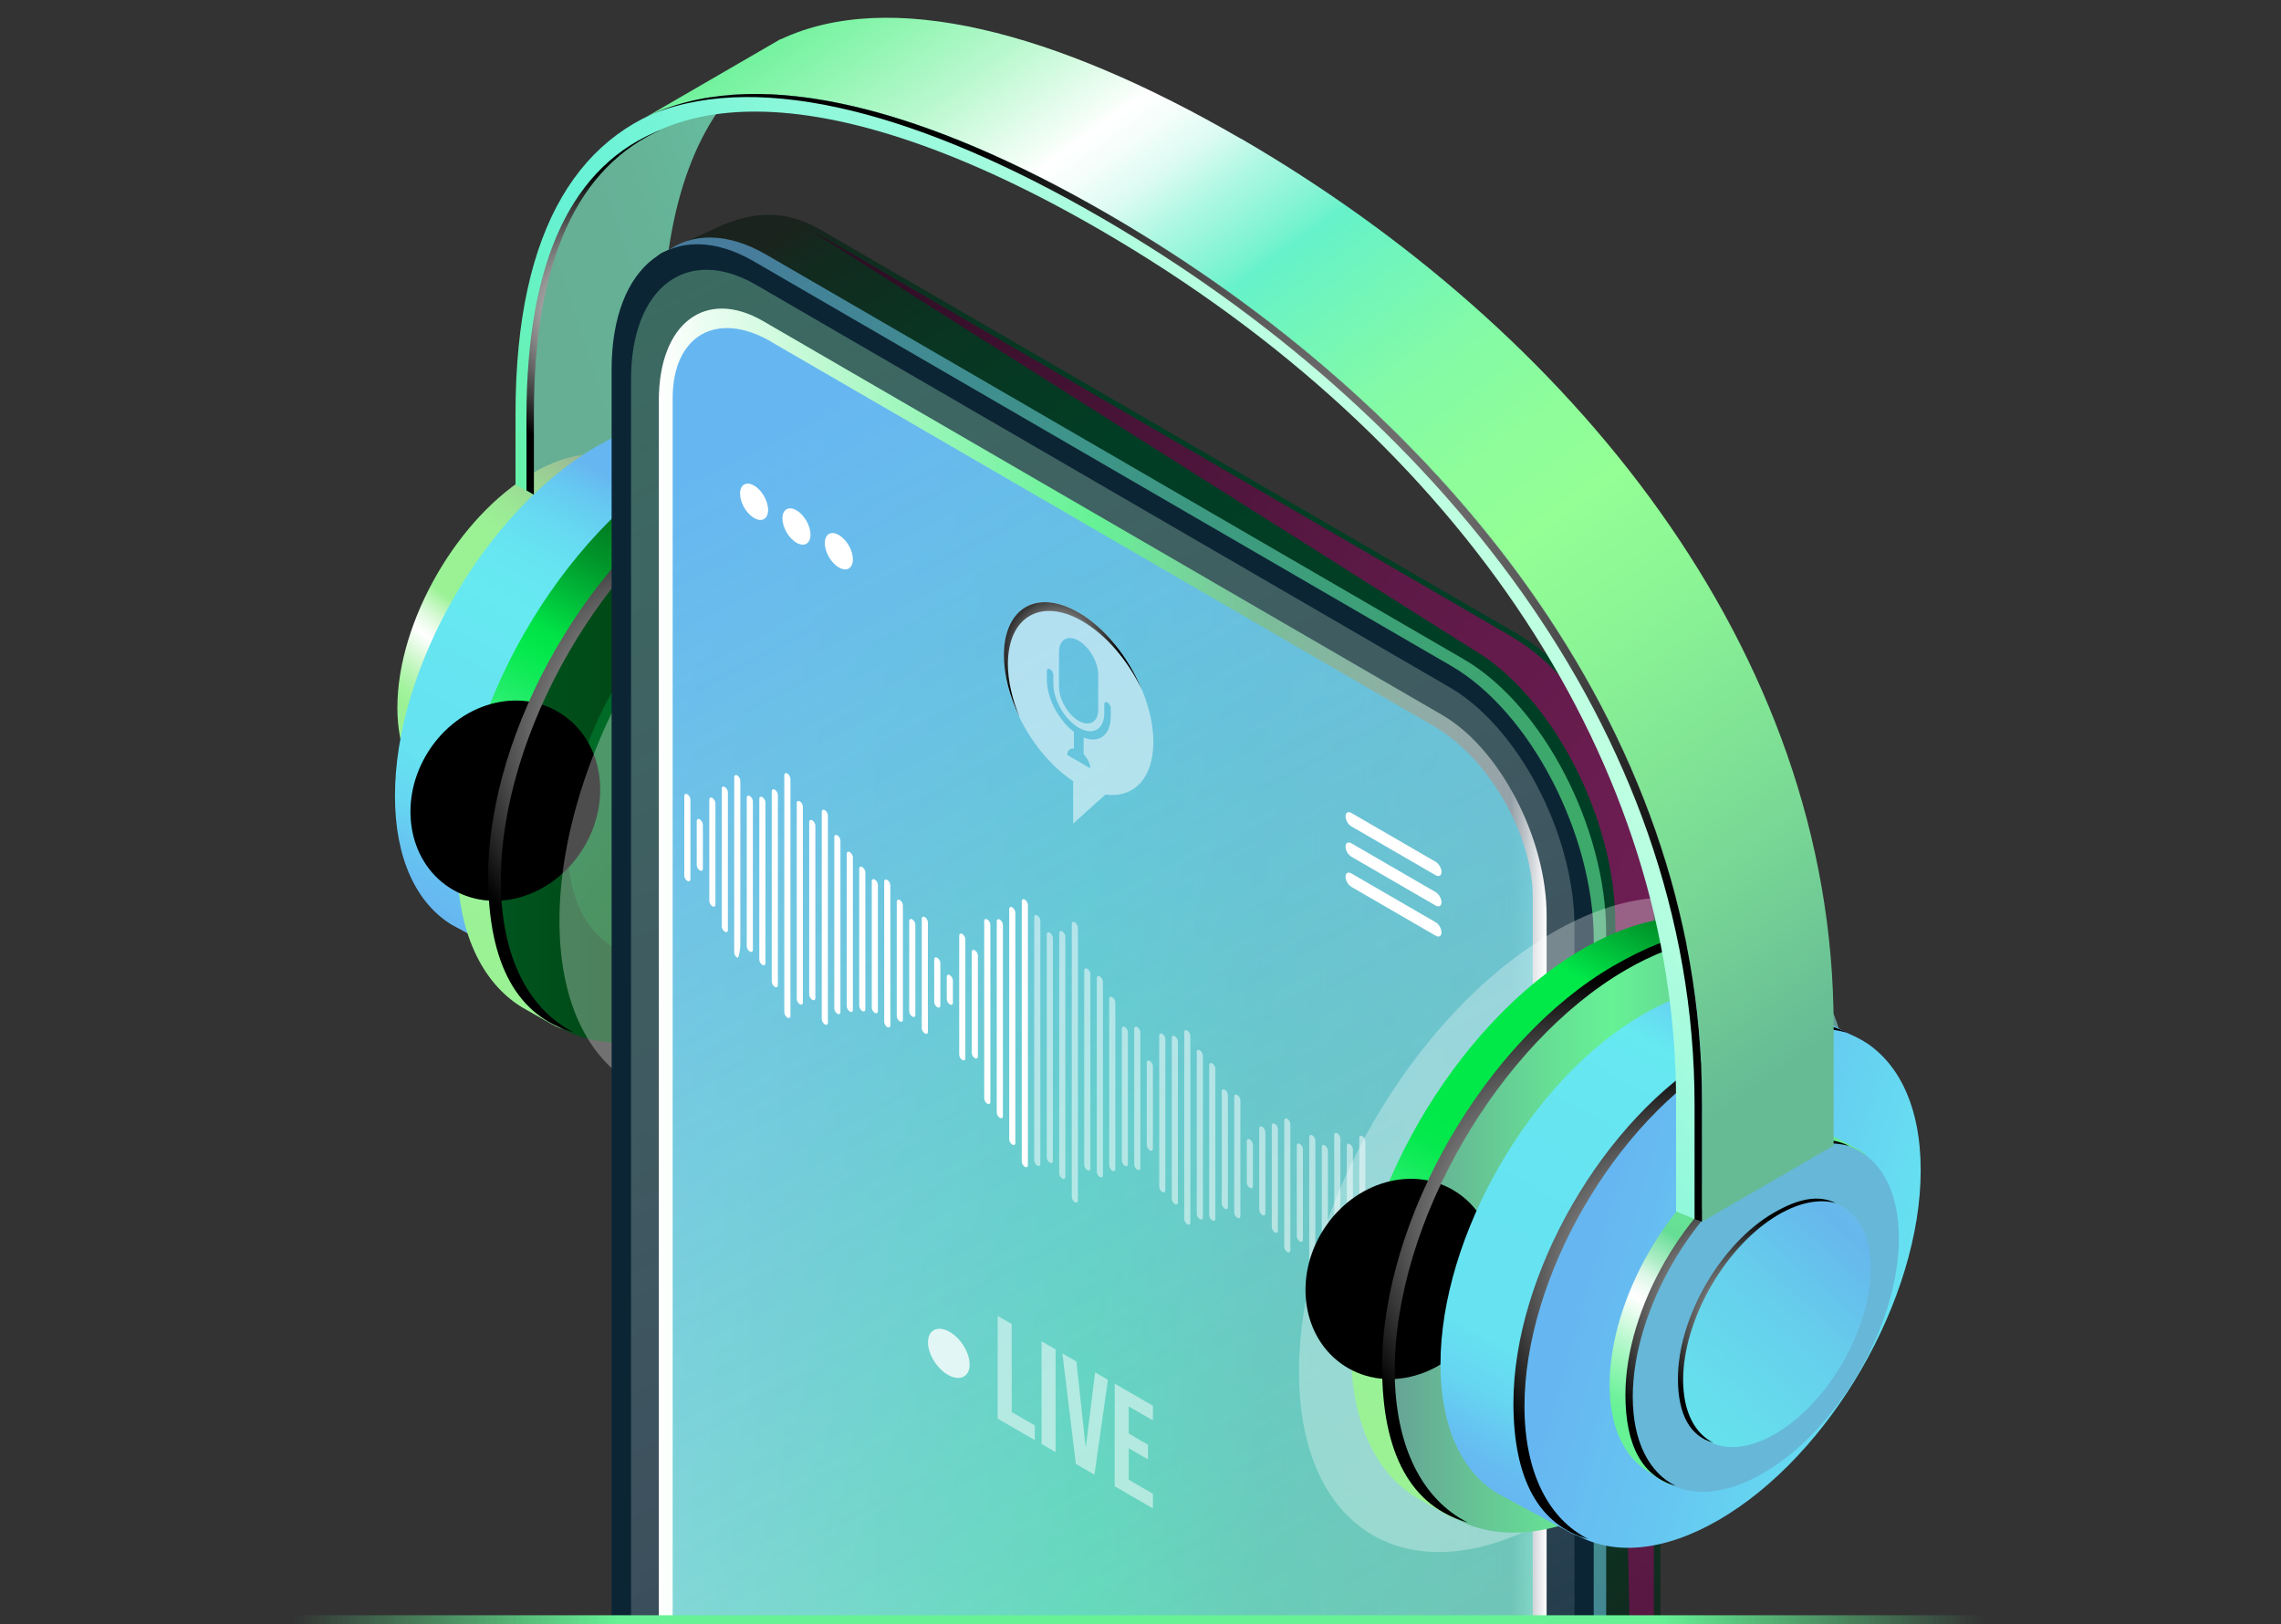 <svg width="514" height="366" viewBox="0 0 514 366" fill="none" xmlns="http://www.w3.org/2000/svg">
<rect x="0" y="0" width="514" height="366" fill="#333333" stroke="none"/>
<g clip-path="url(#clip0_231_52)">
<path d="M149.276 104.256V77.151C149.276 47.417 156.607 27.756 169.256 16.59L149.297 28.177C147.559 29.039 145.883 30.006 144.292 31.079L143.768 31.373H143.831C128.793 41.845 119.955 59.298 119.955 91.955V122.109L149.255 104.256H149.276Z" fill="url(#paint0_linear_231_52)"/>
<path d="M89.544 159.455C89.544 168.959 92.811 175.667 98.11 178.926C98.277 179.032 101.251 181.008 101.419 181.113C106.948 184.205 103.409 177.181 111.786 172.324C128.667 162.546 142.343 138.868 142.343 119.417C142.343 109.807 151.202 109.723 145.778 106.527C145.631 106.443 141.589 104.277 141.421 104.193C135.913 101.207 128.394 101.754 120.101 106.569C103.22 116.347 89.544 140.025 89.544 159.476V159.455Z" fill="url(#paint1_linear_231_52)"/>
<path d="M89 179.368C89 193.52 93.859 203.53 101.776 208.387C102.006 208.534 117.588 216.903 117.819 217.03C126.049 221.656 120.793 211.163 133.275 203.929C158.407 189.357 178.785 154.072 178.785 125.116C178.785 110.796 192.713 111.595 184.65 106.8C184.419 106.674 166.513 97.149 166.282 97.022C158.072 92.564 146.867 93.385 134.511 100.555C109.378 115.128 89 150.413 89 179.368Z" fill="url(#paint2_linear_231_52)"/>
<path d="M102.989 193.752C102.989 209.964 108.56 221.446 117.629 226.997C117.901 227.165 123.912 230.572 124.184 230.719C133.609 236.018 127.577 224.011 141.903 215.705C170.7 199.009 192.335 163.366 192.335 130.184C192.335 113.782 207.414 109.135 201.801 104.782C201.571 104.593 191.832 99.546 191.581 99.399C182.177 94.289 169.339 95.235 155.181 103.436C126.383 120.132 103.031 160.569 103.031 193.752H102.989Z" fill="url(#paint3_linear_231_52)"/>
<path d="M110.866 197.894C110.866 231.076 134.218 244.45 163.016 227.754C191.813 211.057 215.166 170.621 215.166 137.438C215.166 104.256 191.813 90.882 163.016 107.578C134.218 124.275 110.866 164.712 110.866 197.894Z" fill="url(#paint4_linear_231_52)"/>
<path d="M127.87 190.429C127.87 213.244 143.934 222.433 163.726 210.952C183.538 199.471 199.581 171.672 199.581 148.856C199.581 126.041 183.517 116.852 163.726 128.333C143.913 139.814 127.87 167.613 127.87 190.429Z" fill="url(#paint5_linear_231_52)"/>
<path style="mix-blend-mode:color-dodge" d="M96.602 169.233C89.648 180.042 91.722 193.836 101.272 200.018C110.801 206.2 124.184 202.458 131.138 191.628C138.091 180.82 136.018 167.025 126.467 160.843C116.938 154.661 103.555 158.404 96.602 169.233Z" fill="url(#paint6_radial_231_52)"/>
<path style="mix-blend-mode:color-dodge" d="M162.178 107.2C175.979 99.188 186.87 97.233 196.19 101.922C187.498 99.483 176.691 101.312 165.005 108.083C136.207 124.779 112.855 165.216 112.855 198.399C112.855 215.684 119.201 227.565 129.317 232.653C116.583 229.079 110.007 217.24 110.007 197.516C110.007 164.333 133.359 123.896 162.157 107.2H162.178Z" fill="url(#paint7_radial_231_52)"/>
<path style="mix-blend-mode:multiply" opacity="0.3" d="M240.423 141.223C240.423 177.602 214.83 221.929 183.246 240.224C151.663 258.518 126.07 243.882 126.07 207.504C126.07 171.125 151.663 126.798 183.246 108.504C214.83 90.209 240.423 104.845 240.423 141.223Z" fill="url(#paint8_radial_231_52)"/>
<path d="M342.061 649.471L184.921 558.315C167.203 548.032 152.835 520.443 152.835 496.703V76.162C152.835 64.092 142.95 61.401 148.94 57.09C149.17 56.922 162.972 50.634 163.224 50.529C169.653 48.048 176.565 46.933 184.942 51.791L342.082 142.948C359.801 153.23 374.168 180.819 374.168 204.56V625.079C374.168 637.696 370.105 646.696 363.654 650.817C363.277 651.049 346.648 659.018 346.208 659.144C340.491 661.058 349.811 653.95 342.061 649.471Z" fill="url(#paint9_linear_231_52)"/>
<path style="mix-blend-mode:color-dodge" d="M340.596 143.43L183.456 52.274C175.078 47.416 331.905 146.353 331.905 146.353C349.623 156.636 363.99 184.225 363.99 207.966C363.99 207.966 372.682 638.2 372.682 625.583V205.064C372.682 181.302 358.315 153.713 340.596 143.451V143.43Z" fill="url(#paint10_radial_231_52)"/>
<path style="mix-blend-mode:screen" opacity="0.6" d="M329.851 655.065L172.711 563.909C154.992 553.626 140.625 526.037 140.625 502.296V81.777C140.625 58.015 154.992 47.102 172.711 57.406L329.851 148.562C347.569 158.845 361.937 186.434 361.937 210.174V630.694C361.937 654.455 347.569 665.369 329.851 655.065Z" fill="url(#paint11_radial_231_52)"/>
<path d="M327.044 656.6L169.904 565.443C152.186 555.161 137.818 527.572 137.818 503.831V83.291C137.818 59.529 152.186 48.616 169.904 58.919L327.044 150.076C344.763 160.359 359.13 187.948 359.13 211.688V632.207C359.13 655.969 344.763 666.883 327.044 656.579V656.6Z" fill="#0C2535"/>
<path d="M142.196 506.607V85.562C142.196 64.744 154.783 55.176 170.345 64.176L326.647 154.87C342.187 163.891 354.795 188.074 354.795 208.891V629.936C354.795 650.754 342.208 660.322 326.647 651.322L170.345 560.628C154.804 551.607 142.196 527.424 142.196 506.607Z" fill="url(#paint12_linear_231_52)"/>
<path d="M148.459 509.172V90.272C148.459 72.84 158.994 64.828 172 72.377L324.972 161.116C337.978 168.644 348.513 188.894 348.513 206.326V625.226C348.513 642.659 337.978 650.67 324.972 643.121L172 554.383C158.994 546.855 148.459 526.605 148.459 509.172Z" fill="url(#paint13_linear_231_52)"/>
<path d="M173.779 77.003C161.527 69.875 151.579 75.573 151.579 89.725V513.335C151.579 527.466 161.527 544.688 173.779 551.817L323.192 638.494C335.444 645.623 345.392 639.924 345.392 625.772V202.183C345.392 188.052 335.444 170.83 323.192 163.702L173.779 77.024V77.003Z" fill="url(#paint14_linear_231_52)"/>
<path d="M363.361 308.986V280.598C363.361 276.96 365.56 272.733 368.283 271.177C370.985 269.6 373.205 271.282 373.205 274.899V303.287C373.205 306.925 371.006 311.13 368.283 312.708C365.581 314.264 363.361 312.602 363.361 308.986Z" fill="url(#paint15_linear_231_52)"/>
<path d="M366.314 312.244C364.91 312.244 364.429 310.499 364.429 308.985V280.597C364.429 277.359 366.418 273.469 368.806 272.102C369.33 271.807 369.79 271.639 370.23 271.639C371.633 271.639 372.115 273.384 372.115 274.899V303.286C372.115 306.525 370.125 310.415 367.738 311.782C367.235 312.076 366.753 312.244 366.314 312.244Z" fill="url(#paint16_linear_231_52)"/>
<path style="mix-blend-mode:color-dodge" d="M365.894 309.721V281.333C365.894 278.095 367.884 274.205 370.272 272.838C370.732 272.585 371.13 272.438 371.528 272.417C371.235 271.955 370.816 271.66 370.251 271.66C369.832 271.66 369.35 271.828 368.826 272.123C366.46 273.49 364.449 277.401 364.449 280.618V309.006C364.449 310.52 364.952 312.265 366.334 312.265C366.376 312.265 366.439 312.265 366.502 312.265C366.062 311.613 365.894 310.667 365.894 309.763V309.721Z" fill="url(#paint17_radial_231_52)"/>
<path d="M304.509 186.223L323.526 197.242C324.259 197.663 324.825 197.326 324.825 196.485C324.825 195.644 324.238 194.634 323.526 194.214L304.509 183.195C303.776 182.775 303.211 183.111 303.211 183.952C303.211 184.793 303.797 185.803 304.509 186.223ZM323.526 201.048L304.509 190.029C303.776 189.609 303.211 189.945 303.211 190.786C303.211 191.627 303.797 192.637 304.509 193.057L323.526 204.076C324.259 204.497 324.825 204.16 324.825 203.319C324.825 202.478 324.238 201.469 323.526 201.048ZM323.526 207.84L304.509 196.821C303.776 196.401 303.211 196.737 303.211 197.578C303.211 198.42 303.797 199.429 304.509 199.849L323.526 210.868C324.259 211.289 324.825 210.952 324.825 210.111C324.825 209.27 324.238 208.261 323.526 207.84Z" fill="white"/>
<path d="M192.189 126.062C192.189 128.08 190.765 128.901 189.027 127.87C187.268 126.861 185.864 124.401 185.864 122.382C185.864 120.363 187.288 119.543 189.027 120.573C190.786 121.583 192.189 124.043 192.189 126.062Z" fill="white"/>
<path d="M182.638 120.49C182.638 122.508 181.214 123.328 179.476 122.298C177.717 121.289 176.313 118.828 176.313 116.81C176.313 114.791 177.738 113.971 179.476 115.001C181.235 116.011 182.638 118.471 182.638 120.49Z" fill="white"/>
<path d="M173.089 114.917C173.089 116.936 171.665 117.756 169.926 116.726C168.167 115.716 166.764 113.256 166.764 111.237C166.764 109.219 168.188 108.399 169.926 109.429C171.685 110.438 173.089 112.899 173.089 114.917Z" fill="white"/>
<g style="mix-blend-mode:color-dodge" opacity="0.5">
<path d="M243.059 138.028C233.76 132.623 226.241 136.955 226.241 147.659C226.241 158.362 233.132 170.243 241.823 176.046V185.593L249.112 179.053C255.416 179.916 259.898 175.458 259.898 167.215C259.898 156.511 252.358 143.453 243.08 138.07L243.059 138.028ZM238.64 146.923C238.64 144.105 240.63 142.969 243.059 144.378C245.488 145.787 247.478 149.236 247.478 152.053V159.897C247.478 162.715 245.488 163.85 243.059 162.441C240.63 161.032 238.64 157.584 238.64 154.766V146.923ZM250.285 161.537C250.285 165.68 247.646 167.593 244.19 166.205V169.969C245.049 170.873 245.677 172.114 245.677 173.124L240.504 170.138C240.504 169.128 241.111 168.602 241.991 168.687V164.923C238.535 162.294 235.896 157.331 235.896 153.189V151.233C235.896 150.75 236.231 150.581 236.629 150.813C237.048 151.044 237.362 151.633 237.362 152.095V154.051C237.362 157.71 239.917 162.168 243.101 163.997C246.263 165.848 248.839 164.355 248.839 160.696V158.74C248.839 158.257 249.175 158.088 249.572 158.32C249.991 158.551 250.305 159.14 250.305 159.602V161.558L250.285 161.537Z" fill="white"/>
</g>
<path style="mix-blend-mode:color-dodge" d="M227.122 149.635C227.122 138.931 234.662 134.6 243.94 140.004C249.344 143.137 254.14 148.878 257.218 155.228C254.244 148.1 249.008 141.476 243.039 138.027C233.74 132.623 226.222 136.955 226.222 147.658C226.222 152.137 227.541 157.016 229.761 161.6C228.086 157.604 227.122 153.462 227.122 149.614V149.635Z" fill="url(#paint18_radial_231_52)"/>
<path d="M154.889 178.99C154.512 178.759 154.198 178.948 154.198 179.389V197.326C154.198 197.768 154.512 198.315 154.889 198.525C155.266 198.735 155.581 198.567 155.581 198.125V180.188C155.581 179.747 155.266 179.2 154.889 178.99Z" fill="white"/>
<path d="M157.696 184.646C157.319 184.415 157.005 184.604 157.005 185.046V194.95C157.005 195.391 157.319 195.938 157.696 196.148C158.073 196.38 158.387 196.191 158.387 195.749V185.845C158.387 185.403 158.073 184.856 157.696 184.646Z" fill="white"/>
<path d="M160.524 179.831C160.147 179.6 159.833 179.789 159.833 180.231V203.025C159.833 203.467 160.147 204.013 160.524 204.224C160.901 204.455 161.215 204.266 161.215 203.824V181.03C161.215 180.588 160.901 180.041 160.524 179.831Z" fill="white"/>
<path d="M163.331 177.349C162.954 177.118 162.64 177.307 162.64 177.749V208.765C162.64 209.207 162.954 209.754 163.331 209.964C163.708 210.195 164.022 210.006 164.022 209.564V178.548C164.022 178.106 163.708 177.56 163.331 177.349Z" fill="white"/>
<path d="M166.136 174.742C165.759 174.511 165.445 174.7 165.445 175.141V214.632C165.445 215.074 165.759 215.62 166.136 215.831C166.513 216.062 166.828 213.497 166.828 213.055V175.94C166.828 175.499 166.513 174.952 166.136 174.742Z" fill="white"/>
<path d="M168.964 179.39C168.587 179.158 168.272 179.348 168.272 179.789V213.224C168.272 213.666 168.587 214.212 168.964 214.423C169.341 214.654 169.655 214.465 169.655 214.023V180.588C169.655 180.147 169.341 179.6 168.964 179.39Z" fill="white"/>
<path d="M171.792 179.641C171.415 179.409 171.101 179.599 171.101 180.04V216.251C171.101 216.692 171.415 217.239 171.792 217.449C172.169 217.66 172.483 217.491 172.483 217.05V180.839C172.483 180.398 172.169 179.851 171.792 179.641Z" fill="white"/>
<path d="M174.597 177.959C174.22 177.728 173.906 177.917 173.906 178.359V221.193C173.906 221.634 174.22 222.181 174.597 222.391C174.974 222.602 175.289 222.433 175.289 221.992V179.158C175.289 178.716 174.974 178.169 174.597 177.959Z" fill="white"/>
<path d="M177.425 174.321C177.048 174.09 176.733 174.279 176.733 174.721V228.111C176.733 228.553 177.048 229.1 177.425 229.31C177.801 229.541 178.116 229.352 178.116 228.91V175.52C178.116 175.078 177.801 174.532 177.425 174.321Z" fill="white"/>
<path d="M180.23 180.588C179.853 180.356 179.539 180.545 179.539 180.987V225.104C179.539 225.546 179.853 226.092 180.23 226.303C180.607 226.534 180.921 226.345 180.921 225.903V181.786C180.921 181.345 180.607 180.798 180.23 180.588Z" fill="white"/>
<path d="M183.039 184.857C182.662 184.626 182.348 184.815 182.348 185.257V224.116C182.348 224.558 182.662 225.105 183.039 225.315C183.416 225.525 183.73 225.357 183.73 224.916V186.056C183.73 185.614 183.416 185.067 183.039 184.857Z" fill="white"/>
<path d="M185.866 182.564C185.489 182.333 185.175 182.522 185.175 182.964V229.646C185.175 230.088 185.489 230.634 185.866 230.844C186.243 231.076 186.557 230.887 186.557 230.445V183.763C186.557 183.321 186.243 182.774 185.866 182.564Z" fill="white"/>
<path d="M188.692 188.242C188.315 188.011 188.001 188.2 188.001 188.642V227.249C188.001 227.691 188.315 228.238 188.692 228.448C189.069 228.679 189.383 228.49 189.383 228.048V189.441C189.383 188.999 189.069 188.453 188.692 188.242Z" fill="white"/>
<path d="M191.499 192.027C191.122 191.796 190.808 191.985 190.808 192.426V226.744C190.808 227.186 191.122 227.733 191.499 227.943C191.876 228.174 192.19 227.985 192.19 227.543V193.226C192.19 192.784 191.876 192.237 191.499 192.027Z" fill="white"/>
<path d="M194.306 195.391C193.929 195.16 193.615 195.349 193.615 195.791V226.639C193.615 227.081 193.929 227.627 194.306 227.838C194.683 228.048 194.997 227.88 194.997 227.438V196.59C194.997 196.148 194.683 195.602 194.306 195.391Z" fill="white"/>
<path d="M197.133 198.209C196.756 197.978 196.441 198.167 196.441 198.609V227.06C196.441 227.501 196.756 228.048 197.133 228.258C197.51 228.469 197.824 228.3 197.824 227.859V199.408C197.824 198.966 197.51 198.419 197.133 198.209Z" fill="white"/>
<path d="M199.938 198.293C199.561 198.062 199.247 198.251 199.247 198.693V230.256C199.247 230.697 199.561 231.244 199.938 231.454C200.315 231.665 200.629 231.496 200.629 231.055V199.492C200.629 199.05 200.315 198.503 199.938 198.293Z" fill="white"/>
<path d="M202.768 202.836C202.391 202.604 202.077 202.793 202.077 203.235V228.973C202.077 229.415 202.391 229.962 202.768 230.172C203.145 230.382 203.459 230.214 203.459 229.773V204.034C203.459 203.593 203.145 203.046 202.768 202.836Z" fill="white"/>
<path d="M205.574 207.189C205.197 206.957 204.883 207.147 204.883 207.588V227.88C204.883 228.322 205.197 228.869 205.574 229.079C205.951 229.31 206.265 229.121 206.265 228.679V208.387C206.265 207.946 205.951 207.399 205.574 207.189Z" fill="white"/>
<path d="M208.401 206.663C208.024 206.431 207.71 206.621 207.71 207.062V231.686C207.71 232.128 208.024 232.674 208.401 232.885C208.778 233.116 209.092 232.927 209.092 232.485V207.861C209.092 207.42 208.778 206.873 208.401 206.663Z" fill="white"/>
<path d="M211.207 215.831C210.83 215.6 210.516 215.789 210.516 216.231V225.777C210.516 226.219 210.83 226.766 211.207 226.976C211.584 227.186 211.898 227.018 211.898 226.577V217.03C211.898 216.588 211.584 216.041 211.207 215.831Z" fill="white"/>
<path d="M214.035 219.742C213.658 219.511 213.344 219.7 213.344 220.142V225.147C213.344 225.588 213.658 226.135 214.035 226.345C214.412 226.576 214.726 226.387 214.726 225.946V220.941C214.726 220.499 214.412 219.953 214.035 219.742Z" fill="white"/>
<path d="M216.841 210.468C216.464 210.237 216.149 210.426 216.149 210.868V237.679C216.149 238.12 216.464 238.667 216.841 238.877C217.218 239.088 217.532 238.919 217.532 238.478V211.667C217.532 211.225 217.218 210.679 216.841 210.468Z" fill="white"/>
<path d="M219.668 214.148C219.291 213.917 218.977 214.106 218.977 214.548V237.258C218.977 237.7 219.291 238.246 219.668 238.457C220.045 238.667 220.359 238.499 220.359 238.057V215.347C220.359 214.905 220.045 214.358 219.668 214.148Z" fill="white"/>
<path d="M222.473 207.189C222.096 206.957 221.782 207.147 221.782 207.588V247.499C221.782 247.941 222.096 248.488 222.473 248.698C222.85 248.929 223.165 248.74 223.165 248.298V208.387C223.165 207.946 222.85 207.399 222.473 207.189Z" fill="white"/>
<path d="M225.301 207.231C224.924 206.999 224.61 207.189 224.61 207.63V250.717C224.61 251.158 224.924 251.705 225.301 251.915C225.678 252.126 225.993 251.957 225.993 251.516V208.429C225.993 207.988 225.678 207.441 225.301 207.231Z" fill="white"/>
<path d="M228.109 204.476C227.732 204.244 227.418 204.434 227.418 204.875V256.73C227.418 257.172 227.732 257.719 228.109 257.929C228.486 258.16 228.8 257.971 228.8 257.529V205.674C228.8 205.233 228.486 204.686 228.109 204.476Z" fill="white"/>
<path d="M230.934 202.731C230.557 202.5 230.243 202.689 230.243 203.131V261.736C230.243 262.177 230.557 262.724 230.934 262.934C231.311 263.166 231.625 262.976 231.625 262.535V203.93C231.625 203.488 231.311 202.941 230.934 202.731Z" fill="white"/>
<path opacity="0.5" d="M233.743 206.284C233.366 206.053 233.052 206.242 233.052 206.684V261.462C233.052 261.904 233.366 262.45 233.743 262.661C234.12 262.892 234.434 262.703 234.434 262.261V207.483C234.434 207.041 234.12 206.495 233.743 206.284Z" fill="white"/>
<path opacity="0.5" d="M236.57 210.195C236.193 209.964 235.879 210.153 235.879 210.595V260.81C235.879 261.252 236.193 261.798 236.57 262.009C236.947 262.24 237.261 262.051 237.261 261.609V211.394C237.261 210.952 236.947 210.406 236.57 210.195Z" fill="white"/>
<path opacity="0.5" d="M239.376 209.88C238.999 209.649 238.685 209.838 238.685 210.28V264.385C238.685 264.826 238.999 265.373 239.376 265.583C239.753 265.815 240.067 265.625 240.067 265.184V211.079C240.067 210.637 239.753 210.09 239.376 209.88Z" fill="white"/>
<path opacity="0.5" d="M242.204 207.84C241.827 207.609 241.513 207.798 241.513 208.239V269.705C241.513 270.146 241.827 270.693 242.204 270.903C242.581 271.134 242.895 270.945 242.895 270.504V209.039C242.895 208.597 242.581 208.05 242.204 207.84Z" fill="white"/>
<path opacity="0.5" d="M245.011 218.312C244.634 218.081 244.32 218.27 244.32 218.712V262.492C244.32 262.934 244.634 263.48 245.011 263.691C245.388 263.922 245.703 263.733 245.703 263.291V219.511C245.703 219.069 245.388 218.522 245.011 218.312Z" fill="white"/>
<path opacity="0.5" d="M247.837 220.036C247.46 219.805 247.146 219.994 247.146 220.436V264.027C247.146 264.469 247.46 265.015 247.837 265.226C248.214 265.457 248.528 265.268 248.528 264.826V221.235C248.528 220.793 248.214 220.247 247.837 220.036Z" fill="white"/>
<path opacity="0.5" d="M250.644 224.727C250.267 224.495 249.953 224.685 249.953 225.126V262.619C249.953 263.061 250.267 263.608 250.644 263.818C251.021 264.049 251.335 263.86 251.335 263.418V225.925C251.335 225.484 251.021 224.937 250.644 224.727Z" fill="white"/>
<path opacity="0.5" d="M253.472 231.434C253.095 231.203 252.781 231.392 252.781 231.834V261.525C252.781 261.967 253.095 262.514 253.472 262.724C253.849 262.955 254.163 262.766 254.163 262.324V232.633C254.163 232.191 253.849 231.644 253.472 231.434Z" fill="white"/>
<path opacity="0.5" d="M256.278 231.455C255.901 231.224 255.587 231.413 255.587 231.855V262.408C255.587 262.85 255.901 263.397 256.278 263.607C256.655 263.817 256.969 263.649 256.969 263.208V232.654C256.969 232.212 256.655 231.665 256.278 231.455Z" fill="white"/>
<path opacity="0.5" d="M259.105 239.088C258.728 238.856 258.414 239.045 258.414 239.487V258.034C258.414 258.475 258.728 259.022 259.105 259.232C259.482 259.464 259.796 259.274 259.796 258.833V240.286C259.796 239.845 259.482 239.298 259.105 239.088Z" fill="white"/>
<path opacity="0.5" d="M261.911 232.99C261.534 232.759 261.22 232.948 261.22 233.389V267.434C261.22 267.875 261.534 268.422 261.911 268.632C262.288 268.843 262.602 268.674 262.602 268.233V234.188C262.602 233.747 262.288 233.2 261.911 232.99Z" fill="white"/>
<path opacity="0.5" d="M264.739 233.515C264.362 233.284 264.048 233.473 264.048 233.915V270.146C264.048 270.588 264.362 271.134 264.739 271.345C265.116 271.576 265.43 271.387 265.43 270.945V234.714C265.43 234.272 265.116 233.726 264.739 233.515Z" fill="white"/>
<path opacity="0.5" d="M267.545 232.233C267.168 232.002 266.854 232.191 266.854 232.633V274.689C266.854 275.13 267.168 275.677 267.545 275.887C267.922 276.119 268.236 275.929 268.236 275.488V233.432C268.236 232.99 267.922 232.443 267.545 232.233Z" fill="white"/>
<path opacity="0.5" d="M270.372 236.67C269.995 236.438 269.681 236.627 269.681 237.069V273.532C269.681 273.973 269.995 274.52 270.372 274.73C270.749 274.941 271.063 274.772 271.063 274.331V237.868C271.063 237.427 270.749 236.88 270.372 236.67Z" fill="white"/>
<path opacity="0.5" d="M273.178 239.635C272.801 239.404 272.486 239.593 272.486 240.034V273.827C272.486 274.268 272.801 274.815 273.178 275.025C273.554 275.235 273.869 275.067 273.869 274.626V240.833C273.869 240.392 273.554 239.845 273.178 239.635Z" fill="white"/>
<path opacity="0.5" d="M276.007 245.565C275.63 245.333 275.315 245.523 275.315 245.964V271.177C275.315 271.618 275.63 272.165 276.007 272.375C276.384 272.607 276.698 272.417 276.698 271.976V246.763C276.698 246.322 276.384 245.775 276.007 245.565Z" fill="white"/>
<path opacity="0.5" d="M278.813 246.763C278.436 246.532 278.122 246.721 278.122 247.163V273.238C278.122 273.679 278.436 274.226 278.813 274.436C279.19 274.668 279.504 274.478 279.504 274.037V247.962C279.504 247.52 279.19 246.974 278.813 246.763Z" fill="white"/>
<path opacity="0.5" d="M281.639 256.772C281.262 256.541 280.948 256.73 280.948 257.172V266.487C280.948 266.929 281.262 267.475 281.639 267.686C282.016 267.917 282.331 267.728 282.331 267.286V257.971C282.331 257.529 282.016 256.982 281.639 256.772Z" fill="white"/>
<path opacity="0.5" d="M284.447 253.934C284.07 253.702 283.756 253.892 283.756 254.333V272.607C283.756 273.048 284.07 273.595 284.447 273.805C284.824 274.037 285.138 273.847 285.138 273.406V255.132C285.138 254.691 284.824 254.144 284.447 253.934Z" fill="white"/>
<path opacity="0.5" d="M287.274 253.261C286.897 253.03 286.583 253.219 286.583 253.66V276.518C286.583 276.959 286.897 277.506 287.274 277.717C287.651 277.948 287.965 277.759 287.965 277.317V254.459C287.965 254.018 287.651 253.471 287.274 253.261Z" fill="white"/>
<path opacity="0.5" d="M290.082 252.126C289.705 251.894 289.391 252.084 289.391 252.525V280.934C289.391 281.376 289.705 281.922 290.082 282.133C290.459 282.343 290.773 282.175 290.773 281.733V253.324C290.773 252.883 290.459 252.336 290.082 252.126Z" fill="white"/>
<path opacity="0.5" d="M292.909 257.782C292.532 257.551 292.218 257.74 292.218 258.181V278.558C292.218 278.999 292.532 279.546 292.909 279.756C293.286 279.966 293.6 279.798 293.6 279.357V258.98C293.6 258.539 293.286 257.992 292.909 257.782Z" fill="white"/>
<path opacity="0.5" d="M295.716 255.847C295.339 255.616 295.024 255.805 295.024 256.247V283.752C295.024 284.193 295.339 284.74 295.716 284.95C296.093 285.181 296.407 284.992 296.407 284.551V257.046C296.407 256.604 296.093 256.058 295.716 255.847Z" fill="white"/>
<path opacity="0.5" d="M298.542 258.097C298.165 257.866 297.851 258.055 297.851 258.497V284.761C297.851 285.202 298.165 285.749 298.542 285.959C298.919 286.17 299.233 286.002 299.233 285.56V259.296C299.233 258.854 298.919 258.308 298.542 258.097Z" fill="white"/>
<path opacity="0.5" d="M301.348 255.384C300.971 255.153 300.657 255.342 300.657 255.783V290.732C300.657 291.174 300.971 291.72 301.348 291.931C301.725 292.141 302.04 291.973 302.04 291.531V256.583C302.04 256.141 301.725 255.594 301.348 255.384Z" fill="white"/>
<path opacity="0.5" d="M304.176 257.824C303.799 257.593 303.485 257.782 303.485 258.223V291.574C303.485 292.015 303.799 292.562 304.176 292.772C304.553 293.004 304.868 292.815 304.868 292.373V259.022C304.868 258.581 304.553 258.034 304.176 257.824Z" fill="white"/>
<path opacity="0.5" d="M306.982 256.036C306.605 255.805 306.291 255.994 306.291 256.436V296.641C306.291 297.083 306.605 297.63 306.982 297.84C307.359 298.071 307.673 297.882 307.673 297.441V257.235C307.673 256.793 307.359 256.247 306.982 256.036Z" fill="white"/>
<g style="mix-blend-mode:color-dodge" opacity="0.8">
<path d="M213.803 309.932C216.4 311.298 218.494 310.205 218.494 307.471C218.494 304.738 216.379 301.394 213.803 300.027C211.206 298.661 209.111 299.754 209.111 302.488C209.111 305.221 211.227 308.565 213.803 309.932Z" fill="white"/>
</g>
<path style="mix-blend-mode:multiply" opacity="0.3" d="M407.07 242.873C407.07 279.252 381.477 323.579 349.894 341.873C318.311 360.168 292.718 345.532 292.718 309.154C292.718 272.775 318.311 228.448 349.894 210.154C381.477 191.859 407.07 206.495 407.07 242.873Z" fill="url(#paint19_radial_231_52)"/>
<path d="M304.425 304.191C304.425 320.404 309.996 331.885 319.064 337.437C319.337 337.605 325.348 341.011 325.62 341.158C335.044 346.458 329.013 334.451 343.338 326.144C372.136 309.448 393.77 273.806 393.77 240.623C393.77 224.221 408.85 219.574 403.237 215.221C403.007 215.032 393.268 209.985 393.017 209.838C383.613 204.728 370.774 205.675 356.616 213.876C327.819 230.572 304.467 271.009 304.467 304.191H304.425Z" fill="url(#paint20_linear_231_52)"/>
<path d="M312.279 308.334C312.279 341.516 335.632 354.89 364.429 338.194C393.227 321.497 416.579 281.06 416.579 247.878C416.579 214.696 393.227 201.322 364.429 218.018C335.632 234.715 312.279 275.152 312.279 308.334Z" fill="url(#paint21_linear_231_52)"/>
<path style="mix-blend-mode:color-dodge" d="M332.84 299.418C339.802 288.601 337.712 274.814 328.172 268.624C318.632 262.435 305.254 266.186 298.292 277.004C291.33 287.821 293.42 301.608 302.961 307.798C312.501 313.987 325.878 310.236 332.84 299.418Z" fill="url(#paint22_radial_231_52)"/>
<path style="mix-blend-mode:color-dodge" d="M363.613 217.64C377.415 209.628 388.306 207.673 397.626 212.362C388.934 209.923 378.127 211.752 366.44 218.523C337.643 235.219 314.291 275.656 314.291 308.839C314.291 326.124 320.637 338.005 330.752 343.093C318.019 339.519 311.442 327.68 311.442 307.955C311.442 274.773 334.795 234.336 363.592 217.64H363.613Z" fill="url(#paint23_radial_231_52)"/>
<path d="M324.597 307.471C324.597 321.623 329.456 331.632 337.372 336.49C337.603 336.637 353.185 345.006 353.415 345.132C361.646 349.758 356.389 339.265 368.872 332.032C394.004 317.459 414.382 282.174 414.382 253.218C414.382 238.898 428.31 239.697 420.246 234.903C420.016 234.777 402.109 225.251 401.879 225.125C393.669 220.667 382.464 221.487 370.107 228.658C344.975 243.23 324.597 278.515 324.597 307.471Z" fill="url(#paint24_linear_231_52)"/>
<path d="M341.791 316.471C341.791 345.426 362.169 357.097 387.302 342.525C412.434 327.952 432.812 292.667 432.812 263.711C432.812 234.756 412.434 223.085 387.302 237.658C362.169 252.23 341.791 287.515 341.791 316.471Z" fill="url(#paint25_linear_231_52)"/>
<path style="mix-blend-mode:color-dodge" d="M386.568 237.322C398.61 230.341 408.119 228.616 416.245 232.717C408.663 230.593 399.239 232.17 389.039 238.1C363.907 252.672 343.528 287.957 343.528 316.913C343.528 331.99 349.058 342.357 357.896 346.815C346.775 343.703 341.036 333.357 341.036 316.156C341.036 287.2 361.414 251.915 386.547 237.343L386.568 237.322Z" fill="url(#paint26_radial_231_52)"/>
<path d="M362.711 312.056C362.711 321.561 365.978 328.269 371.277 331.528C371.444 331.633 374.418 333.61 374.586 333.715C380.115 336.806 376.576 329.783 384.953 324.925C401.834 315.147 415.51 291.47 415.51 272.019C415.51 262.409 424.369 262.325 418.945 259.128C418.798 259.044 414.756 256.878 414.588 256.794C409.08 253.808 401.561 254.355 393.268 259.171C376.387 268.949 362.711 292.626 362.711 312.077V312.056Z" fill="url(#paint27_linear_231_52)"/>
<path d="M366.775 314.474C366.775 333.904 380.452 341.748 397.332 331.97C414.213 322.192 427.889 298.514 427.889 279.063C427.889 259.612 414.213 251.79 397.332 261.568C380.452 271.346 366.775 295.023 366.775 314.474Z" fill="#66B7D8"/>
<path style="mix-blend-mode:color-dodge" d="M396.829 261.357C404.914 256.668 411.28 255.511 416.747 258.266C411.657 256.836 405.332 257.909 398.484 261.883C381.603 271.661 367.927 295.338 367.927 314.789C367.927 324.904 371.634 331.864 377.582 334.85C370.126 332.747 366.272 325.829 366.272 314.264C366.272 294.834 379.949 271.135 396.829 261.357Z" fill="url(#paint28_radial_231_52)"/>
<path opacity="0.8" d="M378.462 310.794C378.462 324.504 388.117 330.035 400.013 323.138C411.909 316.24 421.564 299.544 421.564 285.834C421.564 272.123 411.909 266.593 400.013 273.49C388.117 280.388 378.462 297.084 378.462 310.794Z" fill="url(#paint29_linear_231_52)"/>
<path style="mix-blend-mode:color-dodge" d="M399.657 273.322C405.354 270.021 409.857 269.201 413.711 271.135C410.108 270.126 405.668 270.883 400.83 273.68C388.934 280.577 379.279 297.273 379.279 310.983C379.279 318.112 381.897 323.032 386.086 325.135C380.829 323.663 378.106 318.764 378.106 310.626C378.106 296.916 387.761 280.219 399.657 273.322Z" fill="url(#paint30_radial_231_52)"/>
<path d="M140.165 29.627H140.228C140.374 29.543 140.542 29.438 140.689 29.332L140.165 29.627Z" fill="url(#paint31_radial_231_52)"/>
<path d="M279.483 31.183C237.701 6.959 200.4 -2.693 175.896 8.872V8.809L145.507 26.431C170.011 14.276 207.647 23.886 249.869 48.363C323.696 91.155 383.553 163.176 383.553 248.256V275.151L383.678 275.235L413.188 258.16V231.055C413.188 145.996 353.331 73.975 279.504 31.162L279.483 31.183Z" fill="url(#paint32_linear_231_52)"/>
<path d="M249.847 48.363C176 5.57 116.164 8.178 116.164 93.257V109.197L120.122 111.489V93.257C120.122 48.047 136.961 25.148 170.178 25.148C190.933 25.148 217.804 34.358 247.9 51.811C330.376 99.629 377.688 172.996 377.688 248.192V273.005L383.552 275.382V248.276C383.552 163.218 323.695 91.197 249.868 48.384L249.847 48.363Z" fill="url(#paint33_linear_231_52)"/>
<g style="mix-blend-mode:color-dodge">
<path d="M118.634 93.952V110.522L120.309 111.489V93.258C120.309 58.919 130.048 37.449 149.274 29.122C128.917 36.923 118.634 58.645 118.634 93.973V93.952Z" fill="url(#paint34_radial_231_52)"/>
<path d="M249.847 48.363C208.713 24.517 171.936 14.781 147.411 25.526C171.915 15.917 207.98 25.758 248.171 49.057C321.998 91.849 381.854 163.87 381.854 248.95V274.73L383.53 275.361V248.256C383.53 163.197 323.673 91.176 249.847 48.363Z" fill="url(#paint35_radial_231_52)"/>
</g>
<g style="mix-blend-mode:color-dodge" opacity="0.5">
<path d="M224.819 296.537L227.982 298.366V318.217L233.176 321.224V324.525L224.819 319.689V296.537Z" fill="white"/>
<path d="M234.704 302.257L237.867 304.086V327.238L234.704 325.409V302.257Z" fill="white"/>
<path d="M239.375 304.969L242.558 306.819L244.632 325.976L244.695 326.018L246.768 309.258L249.658 310.941L246.622 332.326L242.433 329.887L239.396 304.969H239.375Z" fill="white"/>
<path d="M251.188 311.803L259.795 316.787V320.088L254.35 316.934V323.053L258.685 325.577V328.878L254.35 326.355V333.462L259.795 336.616V339.918L251.188 334.934V311.782V311.803Z" fill="white"/>
</g>
<line x1="66" y1="365" x2="447" y2="365" stroke="url(#paint36_linear_231_52)" stroke-width="2"/>
</g>
<defs>
<linearGradient id="paint0_linear_231_52" x1="126.448" y1="75.322" x2="319.488" y2="12.423" gradientUnits="userSpaceOnUse">
<stop stop-color="#66AF95"/>
<stop offset="0.13" stop-color="#66B297"/>
<stop offset="0.25" stop-color="#66BD9F"/>
<stop offset="0.37" stop-color="#66D0AB"/>
<stop offset="0.49" stop-color="#66EBBD"/>
<stop offset="0.51" stop-color="#66F2C2"/>
<stop offset="0.59" stop-color="#75F3C8"/>
<stop offset="0.73" stop-color="#9FF6D8"/>
<stop offset="0.92" stop-color="#E1FCF3"/>
<stop offset="1" stop-color="white"/>
</linearGradient>
<linearGradient id="paint1_linear_231_52" x1="97.565" y1="164.102" x2="140.406" y2="107.113" gradientUnits="userSpaceOnUse">
<stop offset="0.01" stop-color="#9BF295"/>
<stop offset="0.05" stop-color="#A4F39F"/>
<stop offset="0.11" stop-color="#BEF6BA"/>
<stop offset="0.18" stop-color="#E7FBE6"/>
<stop offset="0.22" stop-color="white"/>
<stop offset="0.24" stop-color="#F5FDF5"/>
<stop offset="0.28" stop-color="#DDFADB"/>
<stop offset="0.33" stop-color="#B5F5B1"/>
<stop offset="0.36" stop-color="#9BF295"/>
<stop offset="0.61" stop-color="#9BF295"/>
<stop offset="0.71" stop-color="#9BE795"/>
<stop offset="0.88" stop-color="#9BCA95"/>
<stop offset="1" stop-color="#9BB195"/>
</linearGradient>
<linearGradient id="paint2_linear_231_52" x1="104.121" y1="208.555" x2="164.186" y2="95.898" gradientUnits="userSpaceOnUse">
<stop stop-color="#66B7F1"/>
<stop offset="0.05" stop-color="#66BEF1"/>
<stop offset="0.13" stop-color="#66D2F1"/>
<stop offset="0.14" stop-color="#66D5F1"/>
<stop offset="0.23" stop-color="#66E2F1"/>
<stop offset="0.37" stop-color="#66E4F1"/>
<stop offset="0.54" stop-color="#66E9F1"/>
<stop offset="0.63" stop-color="#66E5F1"/>
<stop offset="0.7" stop-color="#66DAF1"/>
<stop offset="0.77" stop-color="#66C9F1"/>
<stop offset="0.82" stop-color="#66B7F1"/>
<stop offset="1" stop-color="#66B7F1"/>
</linearGradient>
<linearGradient id="paint3_linear_231_52" x1="112.351" y1="224.263" x2="185.385" y2="95.55" gradientUnits="userSpaceOnUse">
<stop offset="0.06" stop-color="#9BF295"/>
<stop offset="0.1" stop-color="#9BF297"/>
<stop offset="0.13" stop-color="#9BF29E"/>
<stop offset="0.15" stop-color="#9BF2AB"/>
<stop offset="0.16" stop-color="#9BF2BE"/>
<stop offset="0.17" stop-color="#9BF2C7"/>
<stop offset="0.22" stop-color="#98F6CA"/>
<stop offset="0.26" stop-color="#94FFD1"/>
<stop offset="0.29" stop-color="#78FAB7"/>
<stop offset="0.34" stop-color="#4DF490"/>
<stop offset="0.39" stop-color="#2BEF71"/>
<stop offset="0.44" stop-color="#13EB5B"/>
<stop offset="0.48" stop-color="#05E94D"/>
<stop offset="0.52" stop-color="#00E246"/>
<stop offset="0.59" stop-color="#00B737"/>
<stop offset="0.65" stop-color="#00952A"/>
<stop offset="0.71" stop-color="#007D22"/>
<stop offset="0.77" stop-color="#006F1C"/>
<stop offset="0.81" stop-color="#006A1B"/>
<stop offset="1" stop-color="#200041"/>
</linearGradient>
<linearGradient id="paint4_linear_231_52" x1="110.866" y1="167.656" x2="215.166" y2="167.656" gradientUnits="userSpaceOnUse">
<stop stop-color="#00551F"/>
<stop offset="0.49" stop-color="#003F0E"/>
<stop offset="0.87" stop-color="#006D38"/>
<stop offset="1" stop-color="#007F48"/>
</linearGradient>
<linearGradient id="paint5_linear_231_52" x1="244.924" y1="228.49" x2="149.599" y2="159.944" gradientUnits="userSpaceOnUse">
<stop stop-color="#003F05"/>
<stop offset="0.09" stop-color="#004306"/>
<stop offset="0.49" stop-color="#00550A"/>
<stop offset="1" stop-color="#006A27"/>
</linearGradient>
<radialGradient id="paint6_radial_231_52" cx="0" cy="0" r="1" gradientTransform="matrix(-17.332 -11.245 -12.528 19.467 34.181 0.019)" gradientUnits="userSpaceOnUse">
<stop stop-color="#972A74"/>
<stop offset="0.04" stop-color="#8A266A"/>
<stop offset="0.19" stop-color="#601A49"/>
<stop offset="0.35" stop-color="#3D112F"/>
<stop offset="0.51" stop-color="#22091A"/>
<stop offset="0.67" stop-color="#0F040B"/>
<stop offset="0.83" stop-color="#030102"/>
<stop offset="1"/>
</radialGradient>
<radialGradient id="paint7_radial_231_52" cx="0" cy="0" r="1" gradientUnits="userSpaceOnUse" gradientTransform="translate(153.109 166.037) rotate(180) scale(55.941 56.166)">
<stop stop-color="white"/>
<stop offset="1"/>
</radialGradient>
<radialGradient id="paint8_radial_231_52" cx="0" cy="0" r="1" gradientTransform="matrix(55.665 -32.268 27.639 48.065 -2933.03 1986.2)" gradientUnits="userSpaceOnUse">
<stop offset="0.55" stop-color="#00BF6C"/>
<stop offset="0.59" stop-color="#06C06F"/>
<stop offset="0.64" stop-color="#19C57A"/>
<stop offset="0.71" stop-color="#37CD8C"/>
<stop offset="0.79" stop-color="#62D7A4"/>
<stop offset="0.87" stop-color="#98E5C4"/>
<stop offset="0.96" stop-color="#DAF5E9"/>
<stop offset="1" stop-color="white"/>
</radialGradient>
<linearGradient id="paint9_linear_231_52" x1="100.749" y1="67.835" x2="307.51" y2="424.213" gradientUnits="userSpaceOnUse">
<stop offset="0.06" stop-color="#1A231D"/>
<stop offset="0.08" stop-color="#122A1F"/>
<stop offset="0.16" stop-color="#083622"/>
<stop offset="0.25" stop-color="#013D24"/>
<stop offset="0.53" stop-color="#003F25"/>
<stop offset="0.76" stop-color="#023C24"/>
<stop offset="0.88" stop-color="#093422"/>
<stop offset="0.98" stop-color="#15271E"/>
<stop offset="1" stop-color="#1A231D"/>
</linearGradient>
<radialGradient id="paint10_radial_231_52" cx="0" cy="0" r="1" gradientUnits="userSpaceOnUse" gradientTransform="translate(417.585 216.938) scale(386.694 388.574)">
<stop stop-color="#711F56"/>
<stop offset="0.16" stop-color="#6B1D51"/>
<stop offset="0.36" stop-color="#5C1946"/>
<stop offset="0.58" stop-color="#421232"/>
<stop offset="0.82" stop-color="#1F0818"/>
<stop offset="1"/>
</radialGradient>
<radialGradient id="paint11_radial_231_52" cx="0" cy="0" r="1" gradientUnits="userSpaceOnUse" gradientTransform="translate(353.633 182.685) scale(227.821 228.932)">
<stop stop-color="#66F295"/>
<stop offset="1" stop-color="#66B7F1"/>
</radialGradient>
<linearGradient id="paint12_linear_231_52" x1="382.148" y1="641.06" x2="61.033" y2="-34.182" gradientUnits="userSpaceOnUse">
<stop stop-color="#66B7F1" stop-opacity="0.4"/>
<stop offset="0.28" stop-color="#C4E3F9" stop-opacity="0.08"/>
<stop offset="0.49" stop-color="white" stop-opacity="0.2"/>
<stop offset="1" stop-color="#66F295" stop-opacity="0.4"/>
</linearGradient>
<linearGradient id="paint13_linear_231_52" x1="148.459" y1="357.749" x2="348.513" y2="357.749" gradientUnits="userSpaceOnUse">
<stop stop-color="white"/>
<stop offset="0.05" stop-color="#ECFDF2"/>
<stop offset="0.26" stop-color="#A4F7C0"/>
<stop offset="0.42" stop-color="#77F3A1"/>
<stop offset="0.49" stop-color="#66F295"/>
<stop offset="0.68" stop-color="#99EFB7" stop-opacity="0.66"/>
<stop offset="0.96" stop-color="#EEECF1" stop-opacity="0.5"/>
<stop offset="1" stop-color="white"/>
</linearGradient>
<linearGradient id="paint14_linear_231_52" x1="125.693" y1="122.844" x2="432.412" y2="704.874" gradientUnits="userSpaceOnUse">
<stop stop-color="#66B7F1"/>
<stop offset="0.9" stop-color="#66F295" stop-opacity="0.5"/>
</linearGradient>
<linearGradient id="paint15_linear_231_52" x1="5477.78" y1="-14487.6" x2="5459.7" y2="-14435.7" gradientUnits="userSpaceOnUse">
<stop stop-color="#66F295"/>
<stop offset="0.03" stop-color="#63EB93" stop-opacity="0.94"/>
<stop offset="0.25" stop-color="#4FC38A" stop-opacity="0.59"/>
<stop offset="0.41" stop-color="#43AA84" stop-opacity="0.42"/>
<stop offset="0.49" stop-color="#3FA182" stop-opacity="0.6"/>
<stop offset="0.9" stop-color="#174045" stop-opacity="0.83"/>
<stop offset="1" stop-color="#0C2535"/>
</linearGradient>
<linearGradient id="paint16_linear_231_52" x1="368.408" y1="311.004" x2="368.134" y2="272.775" gradientUnits="userSpaceOnUse">
<stop stop-color="#43978E" stop-opacity="0.6"/>
<stop offset="1" stop-color="#0C2535"/>
</linearGradient>
<radialGradient id="paint17_radial_231_52" cx="0" cy="0" r="1" gradientUnits="userSpaceOnUse" gradientTransform="translate(366.428 288.621) scale(14.559 14.628)">
<stop stop-color="#3DA67D" stop-opacity="0.6"/>
<stop offset="0.33" stop-color="#339772" stop-opacity="0.44"/>
<stop offset="0.73" stop-color="#196C52" stop-opacity="0.71"/>
<stop offset="1" stop-color="#024536"/>
</radialGradient>
<radialGradient id="paint18_radial_231_52" cx="0" cy="0" r="1" gradientUnits="userSpaceOnUse" gradientTransform="translate(238.139 146.056) scale(14.302 14.371)">
<stop stop-color="white"/>
<stop offset="1"/>
</radialGradient>
<radialGradient id="paint19_radial_231_52" cx="0" cy="0" r="1" gradientTransform="matrix(55.665 -32.268 27.639 48.065 -2680.93 2038.17)" gradientUnits="userSpaceOnUse">
<stop offset="0.55" stop-color="#311B61"/>
<stop offset="0.59" stop-color="#372165"/>
<stop offset="0.65" stop-color="#473472"/>
<stop offset="0.72" stop-color="#635287"/>
<stop offset="0.81" stop-color="#897DA5"/>
<stop offset="0.89" stop-color="#BBB3CA"/>
<stop offset="0.99" stop-color="#F6F5F8"/>
<stop offset="1" stop-color="white"/>
</radialGradient>
<linearGradient id="paint20_linear_231_52" x1="313.703" y1="334.03" x2="387.092" y2="206.371" gradientUnits="userSpaceOnUse">
<stop offset="0.06" stop-color="#9BF295"/>
<stop offset="0.14" stop-color="#9AF297"/>
<stop offset="0.18" stop-color="#99F49E"/>
<stop offset="0.22" stop-color="#98F6AB"/>
<stop offset="0.24" stop-color="#96FABE"/>
<stop offset="0.26" stop-color="#94FFD1"/>
<stop offset="0.29" stop-color="#78FAB7"/>
<stop offset="0.34" stop-color="#4DF490"/>
<stop offset="0.39" stop-color="#2BEF71"/>
<stop offset="0.44" stop-color="#13EB5B"/>
<stop offset="0.48" stop-color="#05E94D"/>
<stop offset="0.52" stop-color="#00E949"/>
<stop offset="0.81" stop-color="#00E949"/>
<stop offset="1" stop-color="#006A1B"/>
</linearGradient>
<linearGradient id="paint21_linear_231_52" x1="312.279" y1="278.117" x2="416.6" y2="278.117" gradientUnits="userSpaceOnUse">
<stop stop-color="#66A095"/>
<stop offset="0.1" stop-color="#66B395"/>
<stop offset="0.36" stop-color="#66E095"/>
<stop offset="0.49" stop-color="#66F295"/>
<stop offset="0.76" stop-color="#66C395"/>
<stop offset="1" stop-color="#669695"/>
</linearGradient>
<radialGradient id="paint22_radial_231_52" cx="0" cy="0" r="1" gradientTransform="matrix(-17.33 -11.248 -12.532 19.464 237.136 104.5)" gradientUnits="userSpaceOnUse">
<stop stop-color="#972A74"/>
<stop offset="0.04" stop-color="#8A266A"/>
<stop offset="0.19" stop-color="#601A49"/>
<stop offset="0.35" stop-color="#3D112F"/>
<stop offset="0.51" stop-color="#22091A"/>
<stop offset="0.67" stop-color="#0F040B"/>
<stop offset="0.83" stop-color="#030102"/>
<stop offset="1"/>
</radialGradient>
<radialGradient id="paint23_radial_231_52" cx="0" cy="0" r="1" gradientUnits="userSpaceOnUse" gradientTransform="translate(354.544 276.476) rotate(180) scale(55.941 56.166)">
<stop stop-color="white"/>
<stop offset="1"/>
</radialGradient>
<linearGradient id="paint24_linear_231_52" x1="338.44" y1="336.868" x2="400.606" y2="224.579" gradientUnits="userSpaceOnUse">
<stop stop-color="#66B7F1"/>
<stop offset="0.05" stop-color="#66BEF1"/>
<stop offset="0.13" stop-color="#66D2F1"/>
<stop offset="0.14" stop-color="#66D5F1"/>
<stop offset="0.23" stop-color="#66E2F1"/>
<stop offset="0.38" stop-color="#66E2F1"/>
<stop offset="0.54" stop-color="#66E4F1"/>
<stop offset="0.78" stop-color="#66E7F1"/>
<stop offset="0.82" stop-color="#66E9F1"/>
<stop offset="0.92" stop-color="#66CFF1"/>
<stop offset="1" stop-color="#66B7F1"/>
</linearGradient>
<linearGradient id="paint25_linear_231_52" x1="353.142" y1="280.408" x2="503.209" y2="322.59" gradientUnits="userSpaceOnUse">
<stop offset="0.04" stop-color="#66B7F1"/>
<stop offset="0.23" stop-color="#66C6F1"/>
<stop offset="0.51" stop-color="#66E4F1"/>
</linearGradient>
<radialGradient id="paint26_radial_231_52" cx="0" cy="0" r="1" gradientUnits="userSpaceOnUse" gradientTransform="translate(378.672 288.672) rotate(180) scale(48.82 49.016)">
<stop stop-color="white"/>
<stop offset="1"/>
</radialGradient>
<linearGradient id="paint27_linear_231_52" x1="370.397" y1="323.832" x2="430.443" y2="222.583" gradientUnits="userSpaceOnUse">
<stop offset="0.01" stop-color="#66F295"/>
<stop offset="0.04" stop-color="#70F29C"/>
<stop offset="0.08" stop-color="#8BF5AE"/>
<stop offset="0.14" stop-color="#B7F8CD"/>
<stop offset="0.21" stop-color="#F4FEF7"/>
<stop offset="0.22" stop-color="white"/>
<stop offset="0.24" stop-color="#F5FCF8"/>
<stop offset="0.27" stop-color="#DBF7E6"/>
<stop offset="0.3" stop-color="#B0EEC8"/>
<stop offset="0.35" stop-color="#76E1A0"/>
<stop offset="0.36" stop-color="#66DE95"/>
<stop offset="0.5" stop-color="#66EC95"/>
<stop offset="0.61" stop-color="#66F295"/>
<stop offset="0.7" stop-color="#66E795"/>
<stop offset="0.86" stop-color="#66CA95"/>
<stop offset="1" stop-color="#66AA95"/>
</linearGradient>
<radialGradient id="paint28_radial_231_52" cx="0" cy="0" r="1" gradientUnits="userSpaceOnUse" gradientTransform="translate(391.53 295.822) rotate(180) scale(32.756 32.888)">
<stop stop-color="white"/>
<stop offset="1"/>
</radialGradient>
<linearGradient id="paint29_linear_231_52" x1="355.612" y1="348.876" x2="475.532" y2="213.366" gradientUnits="userSpaceOnUse">
<stop stop-color="#66F6F1"/>
<stop offset="0.14" stop-color="#66F2F1"/>
<stop offset="0.26" stop-color="#66E6F1"/>
<stop offset="0.39" stop-color="#66D4F1"/>
<stop offset="0.51" stop-color="#66B9F1"/>
<stop offset="0.52" stop-color="#66B7F1"/>
<stop offset="0.59" stop-color="#75BEF2"/>
<stop offset="0.73" stop-color="#9FD1F6"/>
<stop offset="0.92" stop-color="#E1F0FC"/>
<stop offset="1" stop-color="white"/>
</linearGradient>
<radialGradient id="paint30_radial_231_52" cx="0" cy="0" r="1" gradientUnits="userSpaceOnUse" gradientTransform="translate(395.909 297.63) rotate(180) scale(23.101 23.194)">
<stop stop-color="white"/>
<stop offset="1"/>
</radialGradient>
<radialGradient id="paint31_radial_231_52" cx="0" cy="0" r="1" gradientUnits="userSpaceOnUse" gradientTransform="translate(140.437 29.501) scale(0.209 0.21)">
<stop offset="0.55" stop-color="#311B61"/>
<stop offset="0.59" stop-color="#372165"/>
<stop offset="0.65" stop-color="#473472"/>
<stop offset="0.72" stop-color="#635287"/>
<stop offset="0.81" stop-color="#897DA5"/>
<stop offset="0.89" stop-color="#BBB3CA"/>
<stop offset="0.99" stop-color="#F6F5F8"/>
<stop offset="1" stop-color="white"/>
</radialGradient>
<linearGradient id="paint32_linear_231_52" x1="192.881" y1="-22.964" x2="389.011" y2="250.011" gradientUnits="userSpaceOnUse">
<stop offset="0.01" stop-color="#66F295"/>
<stop offset="0.04" stop-color="#70F29C"/>
<stop offset="0.08" stop-color="#8BF5AE"/>
<stop offset="0.14" stop-color="#B7F8CD"/>
<stop offset="0.21" stop-color="#F4FEF7"/>
<stop offset="0.22" stop-color="white"/>
<stop offset="0.24" stop-color="#F5FEFB"/>
<stop offset="0.27" stop-color="#DBFBF2"/>
<stop offset="0.3" stop-color="#B0F8E3"/>
<stop offset="0.35" stop-color="#76F3CF"/>
<stop offset="0.36" stop-color="#66F2CA"/>
<stop offset="0.39" stop-color="#6DF4C0"/>
<stop offset="0.47" stop-color="#82FAA8"/>
<stop offset="0.55" stop-color="#8EFD9A"/>
<stop offset="0.61" stop-color="#93FF95"/>
<stop offset="0.7" stop-color="#8BF495"/>
<stop offset="0.87" stop-color="#78D795"/>
<stop offset="1" stop-color="#66BB95"/>
</linearGradient>
<linearGradient id="paint33_linear_231_52" x1="137.862" y1="248.676" x2="316.628" y2="110.986" gradientUnits="userSpaceOnUse">
<stop stop-color="#66F295"/>
<stop offset="0.13" stop-color="#66F298"/>
<stop offset="0.26" stop-color="#66F2A3"/>
<stop offset="0.38" stop-color="#66F2B6"/>
<stop offset="0.5" stop-color="#66F2D1"/>
<stop offset="0.52" stop-color="#66F2D6"/>
<stop offset="0.63" stop-color="#75F4D7"/>
<stop offset="0.85" stop-color="#9EFADD"/>
<stop offset="1" stop-color="#BFFFE1"/>
</linearGradient>
<radialGradient id="paint34_radial_231_52" cx="0" cy="0" r="1" gradientUnits="userSpaceOnUse" gradientTransform="translate(133.944 70.295) scale(30.976 31.101)">
<stop stop-color="white"/>
<stop offset="1"/>
</radialGradient>
<radialGradient id="paint35_radial_231_52" cx="0" cy="0" r="1" gradientUnits="userSpaceOnUse" gradientTransform="translate(265.471 148.267) scale(122.395 122.888)">
<stop stop-color="white"/>
<stop offset="1"/>
</radialGradient>
<linearGradient id="paint36_linear_231_52" x1="66" y1="366.5" x2="447" y2="366.5" gradientUnits="userSpaceOnUse">
<stop stop-color="#66F295" stop-opacity="0"/>
<stop offset="0.192" stop-color="#66F295"/>
<stop offset="0.808" stop-color="#66F295"/>
<stop offset="1" stop-color="#66F295" stop-opacity="0"/>
</linearGradient>
<clipPath id="clip0_231_52">
<rect width="514" height="366" fill="white"/>
</clipPath>
</defs>
</svg>
